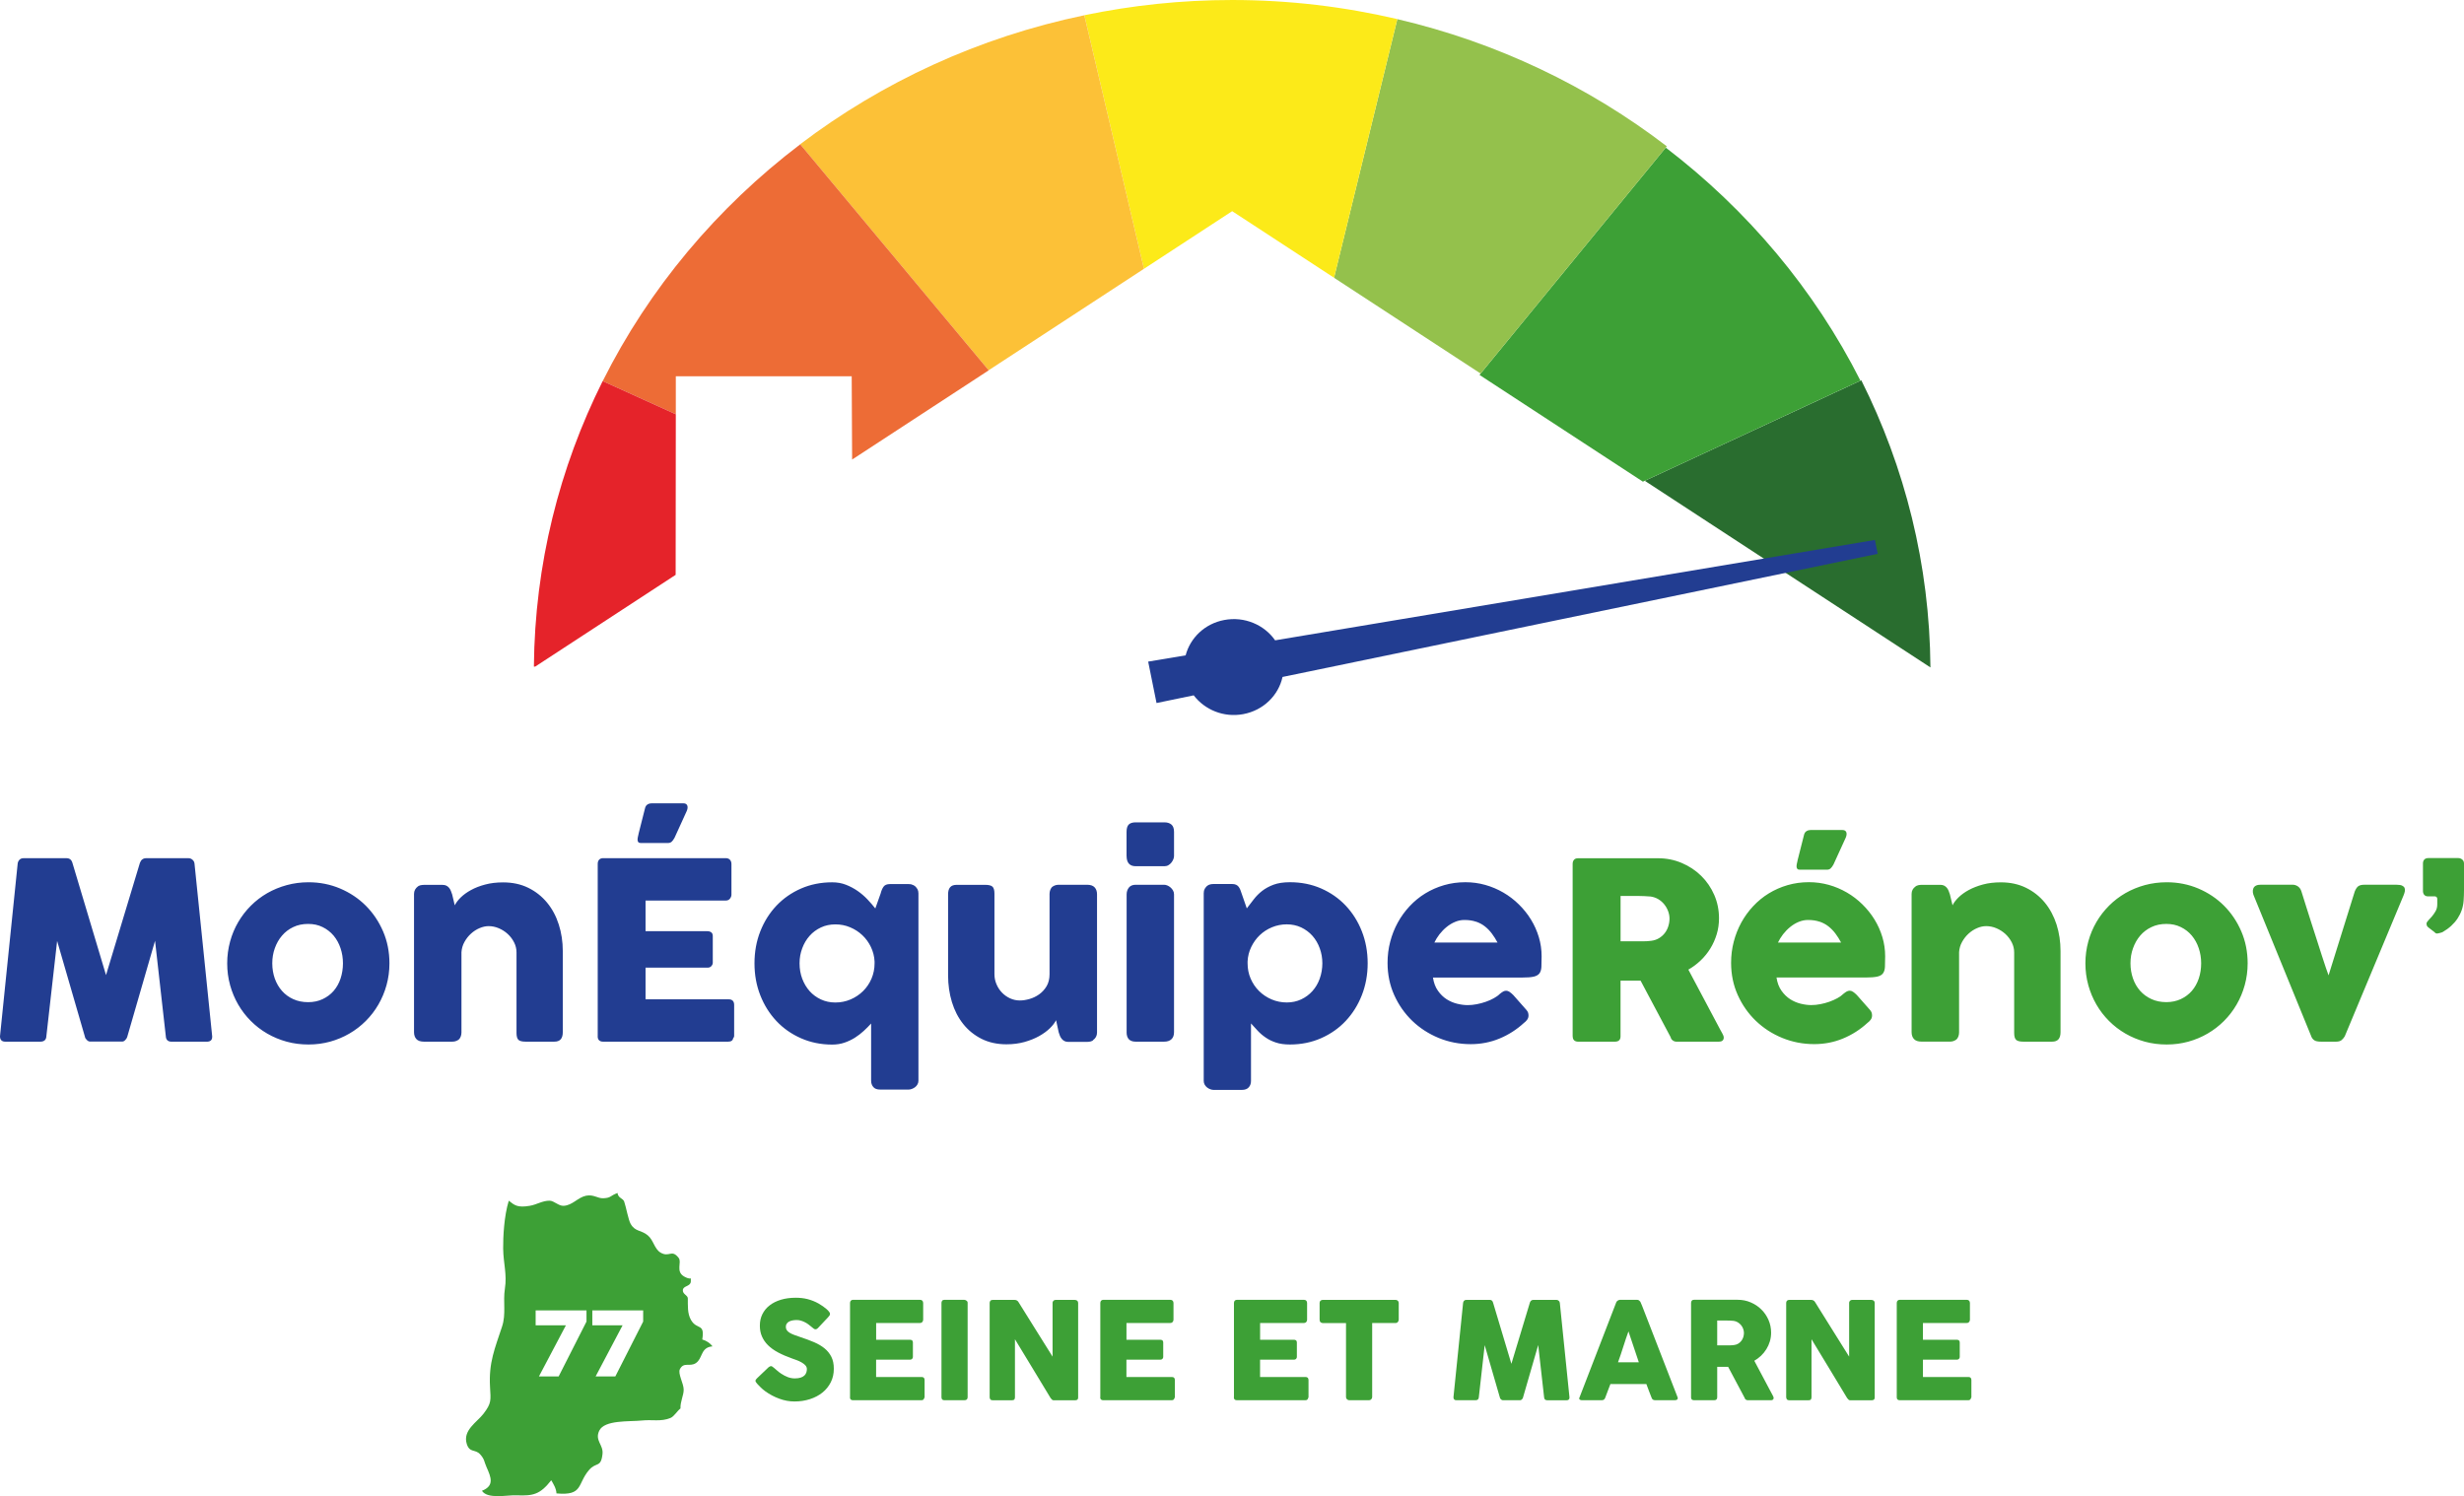 <svg xmlns="http://www.w3.org/2000/svg" id="uuid-e071ea26-415a-4f20-a1a6-9fd9e73a149c" viewBox="0 0 592.58 359.85"><defs><style>.uuid-86af7af6-82d8-4f9f-8dbe-03fb04809b77{fill:#fcea19;}.uuid-86af7af6-82d8-4f9f-8dbe-03fb04809b77,.uuid-7fcc17bc-efee-4c89-93ff-93f6544d39cd,.uuid-e9764bd4-fae0-4b59-aec5-eb43feea3071,.uuid-35a88d69-f9ba-4d45-8b5e-de7c0b2544ec,.uuid-2e082766-30ff-4353-a801-e01ad63e670d,.uuid-68765cf1-b72e-4b34-ab70-f75ca103a2d6,.uuid-1dcb3461-e056-4cc0-820f-d1585a65dd9e,.uuid-ef9a45f6-991f-4eb7-b75c-8e9ea978780f{stroke-width:0px;}.uuid-7fcc17bc-efee-4c89-93ff-93f6544d39cd{fill:#223d91;}.uuid-e9764bd4-fae0-4b59-aec5-eb43feea3071{fill:#94c14c;}.uuid-35a88d69-f9ba-4d45-8b5e-de7c0b2544ec{fill:#e5232a;}.uuid-2e082766-30ff-4353-a801-e01ad63e670d{fill:#3da036;}.uuid-68765cf1-b72e-4b34-ab70-f75ca103a2d6{fill:#296d2f;}.uuid-1dcb3461-e056-4cc0-820f-d1585a65dd9e{fill:#fcc137;}.uuid-ef9a45f6-991f-4eb7-b75c-8e9ea978780f{fill:#ed6c36;}</style></defs><path class="uuid-2e082766-30ff-4353-a801-e01ad63e670d" d="M582.71,214.28c0,.4.1.71.31.95.21.24.51.36.91.36h1.69c.35.06.53.27.53.62v1.31c0,.61-.13,1.16-.4,1.63s-.57.9-.89,1.28c-.33.38-.62.7-.89.98s-.4.52-.4.74c0,.16.03.32.09.49s.26.37.59.61l1.13.86c.12.12.23.22.33.3.1.08.23.12.39.12.04,0,.13-.02.27-.04.14-.03.28-.06.43-.1.15-.04.29-.08.42-.12s.2-.07.22-.09c1.55-.89,2.74-1.99,3.6-3.28.85-1.3,1.34-2.72,1.45-4.27.06-.83.09-1.68.09-2.53v-6.42c0-.4-.14-.71-.43-.95-.29-.24-.6-.35-.94-.35h-7.19c-.44,0-.76.12-.98.35-.22.24-.33.56-.33.95v6.6h0ZM555.84,249.26c.16.4.4.71.73.94.33.23.89.34,1.68.34h3.54c.59,0,1.04-.12,1.34-.37.3-.25.55-.55.77-.91l14.15-33.91c.14-.34.24-.66.3-.96s.04-.58-.06-.82-.3-.42-.59-.56c-.3-.14-.73-.21-1.31-.21h-7.82c-.59,0-1.05.11-1.38.33s-.62.65-.88,1.28l-6.3,20.18c-.14-.35-.35-.95-.64-1.8-.29-.84-.61-1.83-.98-2.97s-.77-2.39-1.2-3.75-.88-2.72-1.32-4.1c-.45-1.38-.87-2.72-1.28-4.03-.4-1.31-.78-2.49-1.11-3.54-.16-.52-.43-.91-.82-1.19s-.83-.42-1.35-.42h-7.61c-.93,0-1.52.29-1.77.86s-.17,1.27.22,2.08l13.7,33.53h0ZM512.98,228.07c.41-1.15.98-2.16,1.72-3.03s1.65-1.56,2.71-2.06c1.06-.51,2.25-.76,3.58-.76s2.45.25,3.49.76c1.04.5,1.92,1.19,2.65,2.06.72.87,1.28,1.88,1.66,3.03.39,1.15.58,2.36.58,3.62s-.19,2.53-.58,3.67-.94,2.13-1.66,2.96-1.61,1.49-2.65,1.98c-1.04.48-2.2.73-3.49.73s-2.52-.24-3.58-.73c-1.06-.49-1.96-1.14-2.71-1.98-.74-.83-1.32-1.82-1.72-2.96-.4-1.14-.61-2.36-.61-3.67s.2-2.48.61-3.62M502.22,236.94c.47,1.67,1.12,3.23,1.96,4.68s1.85,2.76,3.03,3.94c1.18,1.18,2.49,2.19,3.94,3.03,1.45.84,3.01,1.49,4.68,1.95,1.67.46,3.42.68,5.25.68s3.53-.23,5.19-.68c1.65-.46,3.21-1.1,4.65-1.95,1.45-.84,2.76-1.85,3.94-3.03s2.19-2.49,3.03-3.94c.84-1.44,1.5-3.01,1.96-4.68.46-1.68.7-3.42.7-5.25,0-2.75-.51-5.32-1.53-7.68-1.02-2.37-2.41-4.43-4.16-6.18s-3.82-3.13-6.18-4.13c-2.37-1-4.9-1.5-7.59-1.5-1.82,0-3.57.23-5.25.68-1.68.46-3.23,1.1-4.68,1.93-1.44.83-2.76,1.84-3.94,3.02-1.18,1.18-2.19,2.49-3.03,3.92-.84,1.44-1.5,3-1.96,4.68s-.7,3.44-.7,5.26.23,3.57.7,5.25M460.68,213.23c-.3.18-.53.42-.7.74s-.25.66-.25,1.04v33.23c0,.7.19,1.25.57,1.67.38.41.99.62,1.84.62h6.72c.3,0,.56-.03.79-.09s.47-.17.73-.33c.26-.18.45-.44.58-.77.13-.34.19-.67.19-1.01v-19.32c.06-.89.3-1.72.73-2.48.43-.77.95-1.43,1.57-1.99.63-.57,1.31-1.01,2.05-1.32.74-.32,1.47-.47,2.18-.47.83,0,1.65.17,2.45.51.8.34,1.52.8,2.16,1.38.63.58,1.14,1.26,1.53,2.02.39.76.58,1.57.58,2.42v19.35c0,.83.16,1.39.48,1.68s.9.43,1.75.43h6.87c.71,0,1.23-.19,1.56-.58s.49-.95.49-1.71v-19.47c0-2.28-.32-4.42-.96-6.43-.65-2.01-1.59-3.76-2.82-5.26-1.24-1.5-2.74-2.69-4.52-3.56-1.77-.87-3.79-1.31-6.05-1.31-1.58,0-3.02.17-4.31.52s-2.42.79-3.4,1.32c-.98.53-1.81,1.13-2.47,1.78s-1.14,1.28-1.44,1.9l-.63-2.61c-.1-.3-.2-.58-.31-.86s-.25-.52-.43-.74-.4-.39-.65-.52c-.26-.13-.56-.19-.92-.19h-4.49c-.26,0-.53.03-.82.09s-.56.2-.82.41l.18-.09h-.01ZM432.3,207.02c-.04.18-.09.4-.15.65-.06.26-.09.5-.09.71s.05.4.16.56c.11.16.31.24.61.24h6.51c.38,0,.68-.1.9-.3.23-.2.46-.52.7-.95l2.92-6.39c.1-.22.17-.44.21-.67.04-.23.03-.43-.01-.61-.05-.18-.15-.33-.3-.45s-.37-.18-.67-.18h-7.67c-.34,0-.66.09-.97.28s-.51.51-.61.97l-1.55,6.12v.02ZM437.63,221.68c.8.28,1.52.66,2.14,1.16.62.5,1.18,1.07,1.66,1.72.49.65.94,1.37,1.35,2.14h-15.19c.32-.67.73-1.34,1.23-1.99.51-.65,1.08-1.24,1.71-1.75.64-.52,1.31-.93,2.04-1.23s1.47-.46,2.24-.46c1.07,0,2,.14,2.81.42M449.89,245.26c.22-.29.33-.63.33-1.03,0-.22-.03-.43-.09-.64s-.2-.44-.42-.7l-3.15-3.57c-.34-.34-.64-.59-.91-.77-.27-.18-.53-.27-.79-.27s-.5.07-.73.19c-.23.13-.5.32-.82.58-.36.36-.83.7-1.41,1.02s-1.23.61-1.93.86c-.71.25-1.43.45-2.18.59-.75.15-1.49.22-2.2.22-.79,0-1.63-.11-2.53-.33-.89-.22-1.73-.58-2.53-1.08-.79-.51-1.49-1.19-2.09-2.04-.61-.85-1.01-1.91-1.2-3.18h21.4c1.25,0,2.19-.08,2.84-.22.64-.15,1.1-.41,1.38-.8s.43-.91.46-1.56.05-1.5.05-2.53c0-1.58-.22-3.12-.67-4.62s-1.08-2.9-1.89-4.22c-.81-1.32-1.78-2.53-2.91-3.64s-2.37-2.06-3.73-2.85c-1.36-.79-2.81-1.41-4.35-1.84s-3.14-.65-4.78-.65c-1.81,0-3.52.24-5.14.71-1.62.47-3.13,1.14-4.52,1.99-1.39.85-2.64,1.88-3.76,3.08s-2.07,2.51-2.85,3.94-1.39,2.96-1.81,4.59c-.43,1.63-.64,3.33-.64,5.07,0,2.8.53,5.38,1.6,7.76,1.07,2.38,2.52,4.45,4.34,6.2s3.94,3.13,6.36,4.12c2.42.99,4.98,1.49,7.7,1.49,2.44,0,4.75-.45,6.92-1.35,2.18-.9,4.14-2.16,5.88-3.76.3-.22.56-.47.77-.76M401.21,222.82c-.2.6-.48,1.15-.86,1.63-.38.48-.84.89-1.4,1.22s-1.18.53-1.87.61c-.34.04-.65.07-.92.09-.28.02-.59.03-.95.03h-5.47v-10.91h4.1c.58,0,1.1.02,1.59.04.48.03,1.01.07,1.56.1.67.1,1.29.32,1.84.65.56.34,1.03.75,1.43,1.25s.7,1.04.92,1.63c.22.59.33,1.19.33,1.78,0,.64-.1,1.25-.3,1.86M378.23,249.26c0,.44.12.76.36.97s.55.31.95.31h8.82c.91,0,1.37-.42,1.37-1.28v-13.4h4.82l7.22,13.58c.08.34.25.61.52.8.27.2.57.3.91.3h10.19c.36,0,.64-.08.85-.25s.31-.41.31-.73c0-.28-.11-.6-.33-.98-.22-.38-.4-.71-.54-.98l-7.64-14.39c1.07-.61,2.06-1.35,2.96-2.21s1.68-1.82,2.33-2.88,1.16-2.2,1.53-3.42.55-2.5.55-3.85c0-1.98-.38-3.85-1.14-5.6s-1.81-3.29-3.14-4.59c-1.33-1.31-2.88-2.34-4.67-3.1-1.78-.76-3.69-1.14-5.74-1.14h-19.2c-.44,0-.77.12-.98.37-.22.25-.33.58-.33,1v41.49l.02-.02Z"></path><path class="uuid-7fcc17bc-efee-4c89-93ff-93f6544d39cd" d="M355,221.68c.8.28,1.52.66,2.14,1.16.62.49,1.18,1.07,1.66,1.72.49.65.94,1.37,1.35,2.14h-15.19c.32-.67.73-1.34,1.23-1.99.51-.65,1.08-1.24,1.71-1.75.64-.52,1.31-.93,2.04-1.23.72-.31,1.47-.46,2.24-.46,1.07,0,2,.14,2.81.42M367.27,245.26c.22-.29.33-.63.33-1.02,0-.22-.03-.43-.09-.64s-.2-.44-.42-.7l-3.15-3.57c-.34-.34-.64-.59-.91-.77-.27-.18-.53-.27-.79-.27s-.5.06-.73.19-.5.32-.82.58c-.35.36-.83.7-1.41,1.02-.58.33-1.23.62-1.93.86-.71.25-1.43.45-2.18.59-.75.15-1.49.22-2.2.22-.79,0-1.63-.11-2.53-.33s-1.73-.58-2.53-1.08c-.79-.51-1.49-1.18-2.09-2.04-.61-.85-1.01-1.91-1.2-3.18h21.4c1.25,0,2.19-.07,2.84-.22.64-.15,1.1-.42,1.38-.8.28-.39.43-.91.46-1.56s.05-1.5.05-2.53c0-1.58-.22-3.12-.67-4.62s-1.08-2.9-1.89-4.22c-.81-1.32-1.78-2.53-2.91-3.64s-2.37-2.06-3.73-2.85c-1.36-.79-2.81-1.41-4.35-1.84-1.55-.44-3.14-.65-4.78-.65-1.81,0-3.52.24-5.14.71-1.62.47-3.13,1.14-4.52,1.99-1.39.85-2.64,1.88-3.76,3.08s-2.07,2.51-2.85,3.94-1.39,2.96-1.81,4.59c-.43,1.63-.64,3.32-.64,5.07,0,2.8.53,5.38,1.6,7.76,1.07,2.38,2.52,4.44,4.34,6.2,1.82,1.75,3.94,3.12,6.36,4.12,2.42.99,4.98,1.49,7.7,1.49,2.44,0,4.75-.45,6.92-1.35,2.18-.9,4.14-2.16,5.88-3.76.3-.22.56-.47.77-.76M317.39,235.38c-.41,1.15-1,2.14-1.75,2.98s-1.65,1.51-2.71,2.01c-1.05.49-2.21.74-3.47.74s-2.51-.25-3.66-.74c-1.15-.5-2.15-1.16-3-2.01-.85-.84-1.53-1.84-2.02-2.98-.5-1.15-.74-2.38-.74-3.69v-.45c.06-1.23.35-2.39.88-3.48s1.21-2.04,2.05-2.84,1.82-1.44,2.94-1.9,2.31-.7,3.55-.7,2.43.25,3.47.74c1.05.5,1.95,1.17,2.71,2.02.75.85,1.34,1.85,1.75,2.99.42,1.14.63,2.34.63,3.61s-.21,2.54-.63,3.69M289.71,213.86c-.15.26-.22.58-.22.98v45.15c0,.34.08.64.24.91s.36.49.59.67.49.32.77.42.54.15.77.15h6.8c.75,0,1.31-.21,1.67-.63.36-.41.53-.92.53-1.51v-13.85c.53.59,1.08,1.19,1.63,1.78.55.59,1.19,1.14,1.92,1.63.72.5,1.55.9,2.48,1.2.93.31,2.04.46,3.33.46,2.72,0,5.22-.51,7.51-1.52,2.29-1.01,4.26-2.39,5.91-4.15s2.95-3.82,3.88-6.2c.93-2.38,1.4-4.93,1.4-7.67s-.47-5.32-1.4-7.68c-.93-2.37-2.23-4.43-3.88-6.18s-3.63-3.13-5.91-4.13c-2.29-1-4.79-1.5-7.51-1.5-1.55,0-2.85.2-3.92.59-1.07.4-1.99.9-2.76,1.5-.77.6-1.44,1.28-2.01,2.02-.56.74-1.12,1.47-1.68,2.18l-1.25-3.6c-.1-.32-.21-.61-.31-.88-.11-.27-.24-.5-.4-.71s-.36-.37-.61-.49c-.25-.12-.56-.18-.94-.18h-4.49c-.26,0-.52.03-.8.09s-.55.2-.8.41c-.22.22-.4.46-.55.71M270.94,205.87c0,1.64.73,2.47,2.2,2.47h6.9c.35,0,.68-.08.96-.25.29-.17.53-.38.73-.64s.35-.52.46-.8.16-.54.16-.77v-5.8c0-.83-.22-1.42-.64-1.77-.43-.35-.99-.52-1.68-.52h-6.9c-.76,0-1.31.17-1.67.52-.35.35-.53.94-.53,1.77v5.8h.01ZM270.94,248.25c0,1.52.73,2.29,2.2,2.29h6.8c.77,0,1.37-.19,1.78-.58.42-.39.63-.95.63-1.71v-33.14c0-.36-.09-.67-.25-.95s-.37-.52-.61-.73c-.24-.21-.5-.36-.77-.47-.28-.11-.53-.16-.77-.16h-6.8c-.76,0-1.31.23-1.67.69-.35.46-.53,1-.53,1.63v33.14h-.01ZM262.88,250.13c.3-.18.53-.43.7-.74.17-.32.25-.66.25-1.04v-33.26c0-.69-.19-1.25-.57-1.66-.38-.42-.99-.63-1.84-.63h-6.72c-.3,0-.56.03-.79.09s-.47.17-.73.33c-.26.18-.45.44-.58.77-.13.34-.19.67-.19,1.01v19.34c0,1.11-.24,2.06-.71,2.86-.47.79-1.07,1.44-1.78,1.95-.71.51-1.49.88-2.32,1.12-.83.24-1.6.36-2.32.36-.83,0-1.62-.17-2.36-.51s-1.39-.8-1.95-1.38-1-1.26-1.32-2.02c-.33-.76-.49-1.57-.49-2.42v-19.37c0-.83-.16-1.39-.48-1.68-.32-.29-.9-.43-1.75-.43h-6.87c-.71,0-1.23.19-1.56.58s-.49.95-.49,1.71v19.47c0,2.28.31,4.42.92,6.43s1.52,3.77,2.72,5.28,2.67,2.69,4.41,3.57c1.74.87,3.74,1.31,6,1.31,1.57,0,3.01-.19,4.34-.56,1.33-.38,2.5-.85,3.52-1.42,1.02-.58,1.88-1.2,2.57-1.88.7-.68,1.19-1.33,1.49-1.94l.63,2.91c.08.3.18.58.3.86.12.28.27.52.45.74s.4.39.65.52c.26.13.57.19.92.19h4.49c.26,0,.53-.03.82-.09s.56-.2.82-.41l-.18.09v-.05ZM192.93,228.08c.42-1.14,1.01-2.13,1.77-2.99.75-.85,1.66-1.52,2.72-2.02s2.23-.74,3.49-.74,2.43.23,3.54.7c1.11.46,2.09,1.1,2.94,1.9.85.8,1.54,1.75,2.06,2.84s.82,2.25.88,3.48v.45c0,1.31-.25,2.54-.74,3.69-.5,1.15-1.17,2.14-2.02,2.98s-1.85,1.51-3,2.01c-1.15.49-2.37.74-3.66.74s-2.43-.25-3.49-.74c-1.06-.5-1.97-1.16-2.72-2.01-.75-.84-1.34-1.84-1.77-2.98-.43-1.15-.64-2.38-.64-3.69s.21-2.47.64-3.61M219.31,212.73c-.28-.06-.54-.09-.8-.09h-4.52c-.71,0-1.22.22-1.52.65-.3.44-.52.97-.68,1.61l-1.28,3.6c-.56-.71-1.19-1.44-1.89-2.18s-1.49-1.42-2.35-2.02-1.8-1.1-2.82-1.5-2.12-.59-3.31-.59c-2.71,0-5.21.5-7.5,1.5s-4.26,2.38-5.92,4.13c-1.65,1.75-2.95,3.81-3.88,6.18-.93,2.37-1.39,4.93-1.39,7.68s.46,5.29,1.39,7.67,2.23,4.44,3.88,6.2,3.63,3.14,5.92,4.15,4.79,1.52,7.5,1.52c1.05,0,2.03-.15,2.94-.46.91-.31,1.75-.71,2.53-1.2.77-.49,1.48-1.04,2.12-1.63.65-.59,1.23-1.19,1.77-1.78v13.76c0,.59.17,1.1.52,1.51.34.42.91.62,1.68.62h6.81c.24,0,.49-.05.77-.15s.53-.24.77-.41c.24-.18.44-.4.59-.67.16-.27.24-.57.24-.9v-45.06c0-.4-.08-.72-.22-.98-.15-.26-.33-.5-.55-.71-.26-.22-.52-.36-.8-.41M153.57,200.6c-.04.18-.09.4-.15.65-.06.26-.09.5-.09.71s.05.4.16.56.31.24.61.24h6.51c.38,0,.68-.1.91-.3.23-.2.46-.52.7-.95l2.91-6.39c.1-.22.17-.44.21-.67.04-.23.03-.43-.02-.61-.05-.18-.15-.33-.3-.45-.15-.12-.37-.18-.67-.18h-7.67c-.34,0-.66.09-.96.28-.31.19-.51.51-.61.97l-1.55,6.12v.02ZM143.74,249.26c0,.44.12.76.36.97.23.21.55.31.95.31h30.05c.73,0,1.14-.28,1.22-.83.16-.16.24-.34.24-.53v-7.47c0-.91-.45-1.36-1.34-1.36h-19.97v-7.61h14.89c.42,0,.73-.13.95-.39s.33-.52.33-.8v-6.42c0-.41-.13-.71-.37-.89-.25-.18-.56-.27-.94-.27h-14.86v-7.37h19.26c.46,0,.8-.15,1.04-.46.24-.3.36-.63.36-.96v-7.35c0-.43-.12-.78-.36-1.04s-.58-.39-1.01-.39h-29.49c-.42,0-.74.13-.96.37-.23.25-.34.58-.34,1v41.49h0ZM100.52,213.23c-.3.18-.53.43-.7.74-.17.32-.25.66-.25,1.04v33.24c0,.69.19,1.25.56,1.66.38.42.99.63,1.84.63h6.72c.3,0,.56-.03.79-.09.22-.06.47-.17.73-.33.26-.18.45-.44.58-.77.13-.34.19-.67.19-1.01v-19.32c.06-.89.3-1.72.73-2.48.42-.76.95-1.43,1.57-1.99.62-.56,1.31-1.01,2.05-1.32s1.47-.48,2.18-.48c.83,0,1.65.17,2.45.51.8.34,1.52.8,2.15,1.38.64.58,1.14,1.26,1.53,2.02.39.76.58,1.57.58,2.42v19.35c0,.83.16,1.39.47,1.68.32.29.9.43,1.75.43h6.86c.71,0,1.23-.19,1.56-.58s.49-.95.49-1.71v-19.47c0-2.28-.32-4.42-.97-6.43-.64-2.01-1.58-3.76-2.82-5.26s-2.74-2.69-4.52-3.56c-1.77-.87-3.79-1.3-6.05-1.3-1.58,0-3.02.17-4.31.52-1.29.34-2.42.78-3.4,1.32-.98.53-1.8,1.13-2.47,1.78-.66.65-1.14,1.29-1.44,1.9l-.62-2.61c-.1-.29-.21-.58-.31-.86-.11-.28-.25-.52-.43-.74s-.4-.39-.65-.52c-.26-.13-.57-.19-.92-.19h-4.49c-.26,0-.53.03-.82.09-.28.06-.56.2-.82.42l.18-.09.03-.02ZM66.09,228.07c.41-1.15.98-2.16,1.73-3.03.74-.87,1.64-1.56,2.7-2.06,1.06-.51,2.25-.76,3.58-.76s2.45.25,3.49.76,1.92,1.2,2.65,2.06c.72.87,1.28,1.88,1.66,3.03.39,1.15.58,2.36.58,3.63s-.2,2.53-.58,3.67-.94,2.12-1.66,2.96c-.72.83-1.61,1.49-2.65,1.98-1.04.49-2.2.73-3.49.73s-2.52-.24-3.58-.73c-1.06-.48-1.96-1.14-2.7-1.98-.74-.83-1.32-1.82-1.73-2.96-.4-1.14-.61-2.36-.61-3.67s.2-2.48.61-3.63M55.33,236.94c.47,1.68,1.12,3.23,1.96,4.68.84,1.44,1.85,2.76,3.03,3.94,1.18,1.18,2.49,2.19,3.94,3.03,1.45.84,3.01,1.49,4.68,1.95,1.67.46,3.42.68,5.25.68s3.53-.23,5.19-.68c1.65-.46,3.21-1.11,4.65-1.95,1.45-.84,2.76-1.85,3.94-3.03s2.19-2.49,3.03-3.94,1.5-3.01,1.96-4.68.7-3.42.7-5.25c0-2.75-.51-5.32-1.53-7.68s-2.41-4.43-4.16-6.18-3.82-3.13-6.18-4.13c-2.37-1-4.9-1.5-7.59-1.5-1.82,0-3.57.23-5.25.69s-3.23,1.1-4.68,1.93c-1.44.83-2.76,1.84-3.94,3.02-1.18,1.18-2.19,2.49-3.03,3.92-.84,1.44-1.5,2.99-1.96,4.68-.46,1.69-.7,3.44-.7,5.26s.23,3.57.7,5.25M0,249.23c0,.87.43,1.31,1.28,1.31h8.41c.93,0,1.42-.44,1.46-1.31l2.59-22.92,6.69,23.07c.02.22.16.46.43.73.27.27.52.4.76.4h7.82c.24,0,.48-.14.73-.41.25-.28.39-.52.43-.71l6.69-23.12,2.59,22.97c.04.87.52,1.31,1.43,1.31h8.41c.87,0,1.31-.39,1.31-1.16v-.15c-.7-6.98-1.4-13.9-2.12-20.76-.72-6.86-1.43-13.79-2.13-20.76-.04-.38-.2-.69-.49-.94s-.61-.37-.96-.37h-10.17c-.73,0-1.24.38-1.51,1.13l-8.15,26.99-8.08-26.99c-.22-.76-.69-1.13-1.43-1.13H5.68c-.43,0-.77.13-1.01.39s-.38.56-.42.92L0,249.23Z"></path><path class="uuid-68765cf1-b72e-4b34-ab70-f75ca103a2d6" d="M447.63,91.47l-52.07,24.17,68.7,44.89c-.18-24.74-6.14-48.15-16.63-69.07"></path><path class="uuid-2e082766-30ff-4353-a801-e01ad63e670d" d="M355.82,90.18l39.29,25.67,52.32-24.29c-11.08-21.93-27.18-41.05-46.83-56.06l-44.79,54.68h.01Z"></path><path class="uuid-e9764bd4-fae0-4b59-aec5-eb43feea3071" d="M336.05,4.6l-15.22,62.21,35.26,23.04,44.77-54.66c-18.75-14.38-40.76-24.97-64.81-30.59"></path><path class="uuid-86af7af6-82d8-4f9f-8dbe-03fb04809b77" d="M260.78,3.67l14.34,60.98,21.21-13.86,24.5,16.01,15.22-62.21c-12.74-2.98-26.04-4.59-39.73-4.59-12.2,0-24.08,1.28-35.54,3.66"></path><path class="uuid-1dcb3461-e056-4cc0-820f-d1585a65dd9e" d="M192.43,34.7l45.33,54.36,37.36-24.41-14.34-60.98c-25.4,5.27-48.65,16.07-68.35,31.03"></path><path class="uuid-ef9a45f6-991f-4eb7-b75c-8e9ea978780f" d="M144.94,91.66l17.59,7.98v-9.14h42.3l.1,20.03,32.85-21.46-45.33-54.36c-20,15.19-36.34,34.63-47.5,56.95"></path><path class="uuid-35a88d69-f9ba-4d45-8b5e-de7c0b2544ec" d="M128.4,160.33h.31l33.78-22.07.04-38.62-17.59-7.98c-10.4,20.81-16.33,44.08-16.54,68.67"></path><path class="uuid-7fcc17bc-efee-4c89-93ff-93f6544d39cd" d="M450.91,129.87l-144.25,24.14c-2.6-3.73-7.36-5.81-12.23-4.89-4.7.88-8.19,4.31-9.29,8.5l-9.01,1.51,2.01,9.96,8.94-1.85c2.66,3.48,7.22,5.4,11.92,4.52,4.87-.91,8.48-4.54,9.44-8.94l143.14-29.62-.67-3.32h0Z"></path><path class="uuid-2e082766-30ff-4353-a801-e01ad63e670d" d="M154.68,317.86l-6.7,13.2h-4.74l6.49-12.3h-7.28v-3.59h12.23v2.69h0ZM141.05,317.86l-6.7,13.2h-4.74l6.49-12.3h-7.28v-3.59h12.23v2.69h0ZM168.89,322.17c.67-4.05-1.26-2.2-2.7-4.68-.92-1.59-.74-3.5-.77-5.19,0-.79-1.26-.99-1.2-2,.07-1.08,1.76-.84,1.91-1.98.03-.27.03-.55.02-.82-.43.05-.96-.1-1.62-.48-2.12-1.21-.48-3.42-1.32-4.48-1.73-2.2-2.22,0-4.37-1.28-1.45-.87-1.69-2.99-3.01-4.1-1.64-1.4-3.02-.84-4.15-2.77-.58-.99-1.11-4.13-1.57-5.4-.29-.79-1.37-.79-1.59-1.95,0-.03,0-.07.02-.12-1.95.74-1.51,1.18-3.42,1.28-1.43.07-2.31-.97-4.17-.61-2,.41-3.26,2.32-5.4,2.43-1.18.07-2.31-1.21-3.35-1.23-1.73-.03-3.14.96-4.8,1.23-2.97.5-3.66-.14-5.04-1.23-1.14,3.71-1.38,8.73-1.35,11.53.05,3.62.96,6.12.41,9.67-.48,3.09.33,6.05-.68,9.08-1.72,5.25-3.23,8.61-2.89,14.5.17,3.23.41,3.88-1.59,6.48-1.54,2.01-5.04,3.96-4,7.26.7,2.19,2.01,1.16,3.21,2.48,1.11,1.23.92,1.71,1.56,3.13,1.04,2.34,1.95,4.44-1.13,5.64,1.37,2.06,5.89,1.01,8.32,1.09,4.03.17,5.67-.21,8.35-3.62.51.87,1.2,1.95,1.26,3.16,6.49.6,4.94-2.24,7.81-5.6,1.74-2.05,2.89-.46,3.26-3.9.24-2.2-1.91-3.21-.79-5.57,1.25-2.66,7.29-2.15,10.25-2.46,2.44-.27,4.58.34,6.88-.61.9-.38,1.57-1.64,2.41-2.29-.07-1.69.8-3.18.77-4.56-.02-1.49-1.45-3.84-.91-4.89.94-1.84,2.43-.46,3.88-1.49,1.54-1.06,1.11-3.36,3.38-3.91.21-.05.39-.07.58-.09-.55-.73-1.33-1.32-2.49-1.66"></path><path class="uuid-2e082766-30ff-4353-a801-e01ad63e670d" d="M456.16,336.08c0,.24.06.42.19.53s.3.17.52.17h16.44c.4,0,.62-.15.67-.46.09-.09.13-.18.13-.29v-4.09c0-.5-.24-.75-.73-.75h-10.92v-4.16h8.15c.23,0,.4-.07.52-.21.12-.14.18-.29.18-.44v-3.51c0-.23-.07-.39-.21-.49-.13-.1-.3-.15-.51-.15h-8.13v-4.03h10.53c.25,0,.44-.09.57-.25.13-.17.2-.34.2-.52v-4.02c0-.24-.07-.43-.2-.57s-.31-.21-.55-.21h-16.13c-.23,0-.4.07-.53.21-.13.13-.19.32-.19.54v22.69h0ZM429.58,336.08c0,.2.06.36.17.5.11.14.3.21.55.21h4.62c.28,0,.48-.06.58-.18s.16-.3.16-.54v-13.96c1.45,2.38,2.88,4.74,4.29,7.07,1.41,2.33,2.83,4.69,4.27,7.07.12.16.23.29.34.39s.23.15.37.15h5.19c.23,0,.41-.05.54-.15s.2-.26.2-.48v-22.79c0-.23-.08-.4-.23-.53-.15-.12-.34-.19-.57-.19h-4.63c-.17,0-.33.05-.46.16-.13.11-.22.26-.26.46v13.02c-1.38-2.22-2.76-4.41-4.11-6.57-1.36-2.16-2.72-4.35-4.1-6.57-.12-.19-.26-.32-.42-.39-.16-.08-.32-.11-.47-.11h-5.32c-.24,0-.42.07-.54.21-.12.14-.18.31-.18.5v22.73h.01ZM419.25,321.62c-.11.33-.27.63-.47.89-.21.27-.46.49-.76.67-.3.18-.65.29-1.02.33-.18.02-.35.04-.51.05-.15.01-.32.02-.52.02h-2.99v-5.97h2.24c.32,0,.6,0,.87.02.26.02.55.03.85.06.37.05.71.17,1.01.36.3.19.56.41.78.68s.39.57.5.89c.12.33.18.65.18.98s-.05.68-.16,1.01M406.68,336.08c0,.24.07.42.2.53s.3.17.52.17h4.83c.5,0,.75-.23.75-.7v-7.33h2.63l3.95,7.43c.04.19.14.33.28.44.15.11.31.16.5.16h5.58c.19,0,.35-.05.46-.14.11-.09.17-.22.17-.4,0-.15-.06-.33-.18-.54-.12-.21-.22-.38-.29-.54l-4.18-7.87c.58-.34,1.12-.74,1.62-1.21.49-.47.92-1,1.28-1.58s.64-1.2.84-1.87c.2-.67.3-1.37.3-2.11,0-1.08-.21-2.11-.63-3.06-.42-.96-.99-1.8-1.72-2.51-.72-.72-1.57-1.28-2.55-1.7-.97-.42-2.02-.63-3.14-.63h-10.5c-.24,0-.42.07-.53.21-.12.13-.18.32-.18.54v22.71ZM394.11,327.66h-4.99c.21-.55.41-1.14.63-1.78.21-.63.42-1.28.63-1.93s.41-1.3.63-1.94c.21-.64.42-1.24.63-1.79l2.49,7.43h-.02ZM379.84,336.13c-.09.22-.06.38.08.49.13.11.3.16.51.16h4.79c.41,0,.69-.2.83-.6.21-.55.41-1.1.62-1.65s.42-1.1.63-1.65h8.64c.21.55.41,1.1.62,1.65s.42,1.1.64,1.65c.07.22.18.37.32.46s.33.14.58.14h4.67c.29,0,.5-.07.62-.21.12-.14.14-.31.05-.53l-8.54-22.01-.4-.93c-.07-.09-.16-.19-.29-.3s-.29-.17-.47-.17h-4.16c-.09,0-.18.02-.28.06s-.19.09-.28.15c-.09.07-.16.14-.22.21-.06.08-.09.15-.11.21l-8.83,22.86h-.02ZM349.55,336.06c0,.48.23.72.7.72h4.6c.51,0,.77-.24.8-.72l1.41-12.53,3.66,12.62c0,.12.09.25.24.4s.28.22.41.22h4.27c.13,0,.26-.08.4-.23.14-.15.22-.28.23-.39l3.66-12.65,1.42,12.57c.02.48.28.72.78.72h4.6c.48,0,.72-.21.72-.64v-.08c-.38-3.81-.77-7.6-1.16-11.35-.4-3.76-.78-7.54-1.16-11.36-.02-.21-.11-.38-.27-.51-.16-.14-.34-.21-.53-.21h-5.56c-.4,0-.68.21-.83.62l-4.46,14.76-4.42-14.76c-.12-.41-.38-.62-.78-.62h-5.63c-.24,0-.42.07-.55.21-.13.14-.21.31-.23.5l-2.32,22.71h0ZM317.36,317.39c0,.27.07.48.22.62.15.14.33.21.54.21h5.59v17.8c0,.22.08.4.24.54s.34.22.52.22h4.77c.23,0,.41-.08.55-.24.14-.16.21-.34.21-.53v-17.8h5.61c.25,0,.44-.09.58-.27.14-.18.2-.36.2-.56v-4.03c-.02-.24-.11-.42-.26-.53-.15-.12-.33-.18-.52-.18h-17.49c-.22,0-.4.07-.54.2-.15.13-.22.3-.22.52v4.03h0ZM296.73,336.08c0,.24.07.42.2.53s.3.17.52.17h16.44c.4,0,.63-.15.67-.46.09-.09.13-.18.13-.29v-4.09c0-.5-.24-.75-.73-.75h-10.92v-4.16h8.15c.23,0,.4-.07.52-.21.12-.14.18-.29.18-.44v-3.51c0-.23-.07-.39-.2-.49-.14-.1-.31-.15-.51-.15h-8.13v-4.03h10.54c.25,0,.44-.09.57-.25.13-.17.19-.34.19-.52v-4.02c0-.24-.06-.43-.19-.57s-.32-.21-.55-.21h-16.13c-.23,0-.4.07-.53.21-.12.13-.19.32-.19.54v22.69h-.03ZM264.59,336.08c0,.24.07.42.2.53s.3.17.52.17h16.44c.4,0,.62-.15.67-.46.09-.09.13-.18.13-.29v-4.09c0-.5-.24-.75-.73-.75h-10.92v-4.16h8.15c.23,0,.4-.07.52-.21.12-.14.18-.29.18-.44v-3.51c0-.23-.07-.39-.2-.49s-.31-.15-.51-.15h-8.13v-4.03h10.54c.25,0,.44-.09.57-.25.13-.17.2-.34.2-.52v-4.02c0-.24-.07-.43-.2-.57s-.32-.21-.55-.21h-16.13c-.23,0-.4.07-.53.21-.12.13-.19.32-.19.54v22.69h-.03ZM238.01,336.08c0,.2.06.36.17.5s.29.21.54.21h4.62c.28,0,.48-.06.59-.18s.16-.3.16-.54v-13.96c1.45,2.38,2.88,4.74,4.29,7.07,1.41,2.33,2.84,4.69,4.28,7.07.12.16.23.29.34.39s.23.15.37.15h5.19c.23,0,.41-.05.54-.15s.19-.26.19-.48v-22.79c0-.23-.08-.4-.23-.53-.15-.12-.34-.19-.57-.19h-4.63c-.17,0-.33.05-.46.16-.13.11-.22.26-.26.46v13.02c-1.39-2.22-2.76-4.41-4.11-6.57-1.36-2.16-2.72-4.35-4.1-6.57-.12-.19-.26-.32-.42-.39-.16-.08-.32-.11-.47-.11h-5.32c-.24,0-.42.07-.53.21-.12.14-.18.31-.18.5v22.73h0ZM226.42,336.06c0,.48.24.72.71.72h4.78c.53,0,.8-.24.8-.72v-22.71c0-.22-.09-.39-.28-.52-.19-.13-.36-.2-.52-.2h-4.78c-.24,0-.42.07-.53.21-.12.14-.18.31-.18.5v22.71h0ZM204.41,336.08c0,.24.06.42.19.53s.3.17.52.17h16.44c.4,0,.62-.15.67-.46.09-.09.13-.18.13-.29v-4.09c0-.5-.24-.75-.73-.75h-10.93v-4.16h8.15c.23,0,.4-.07.52-.21.12-.14.18-.29.18-.44v-3.51c0-.23-.07-.39-.2-.49-.14-.1-.31-.15-.51-.15h-8.13v-4.03h10.54c.25,0,.44-.09.57-.25.13-.17.2-.34.2-.52v-4.02c0-.24-.07-.43-.2-.57-.13-.14-.31-.21-.55-.21h-16.13c-.23,0-.4.07-.52.21-.13.13-.19.32-.19.54v22.69h-.02ZM185.73,328.68c-.11-.07-.21-.1-.31-.1-.14,0-.33.08-.55.24l-2.81,2.68c-.25.23-.37.43-.37.62,0,.16.12.38.37.65,0,0,.02.02.03.03,0,0,.02.02.03.04,0,.01.02.02.03.03,0,0,.02.02.03.04l.05.05c.17.18.41.43.71.73.3.3.66.61,1.1.93,1.04.75,2.16,1.35,3.37,1.79,1.2.45,2.43.67,3.67.67,1.32,0,2.56-.19,3.71-.56s2.15-.9,3-1.58,1.52-1.51,2.01-2.48c.49-.97.73-2.05.73-3.24s-.2-2.09-.59-2.88c-.4-.79-.95-1.47-1.65-2.04s-1.54-1.06-2.51-1.48c-.97-.41-2.03-.81-3.18-1.19-.6-.2-1.12-.38-1.57-.55-.45-.17-.83-.34-1.13-.53s-.53-.4-.68-.62-.23-.48-.23-.79.07-.56.21-.77.33-.38.57-.51.52-.22.83-.28c.32-.06.65-.09,1.01-.09s.69.05,1.02.15c.34.1.65.23.96.39.3.15.59.33.85.53.27.19.51.39.72.57l.15.13c.15.13.29.24.42.33.12.09.26.13.41.13.18,0,.37-.09.55-.28l2.49-2.65c.14-.15.25-.28.32-.4s.11-.25.11-.39-.07-.31-.22-.5c-.15-.2-.34-.4-.59-.62s-.54-.44-.87-.68c-.33-.23-.68-.46-1.05-.67-.88-.49-1.77-.84-2.67-1.07s-1.85-.33-2.84-.33c-1.31,0-2.5.16-3.56.48s-1.97.77-2.72,1.36c-.76.58-1.33,1.29-1.74,2.11-.41.82-.61,1.74-.61,2.74s.16,1.82.49,2.59.81,1.48,1.46,2.13c.65.64,1.46,1.23,2.44,1.75s2.11,1.01,3.41,1.47c.29.1.64.22,1.04.37s.78.32,1.15.53.68.44.94.71c.25.27.38.57.38.9,0,.3-.04.59-.14.86-.09.27-.25.51-.46.71-.22.21-.51.37-.89.5-.37.12-.84.19-1.39.19-.59,0-1.16-.1-1.71-.31-.54-.21-1.09-.49-1.64-.86-.37-.25-.7-.5-.98-.76-.29-.25-.52-.46-.71-.61-.15-.13-.28-.23-.39-.29"></path></svg>